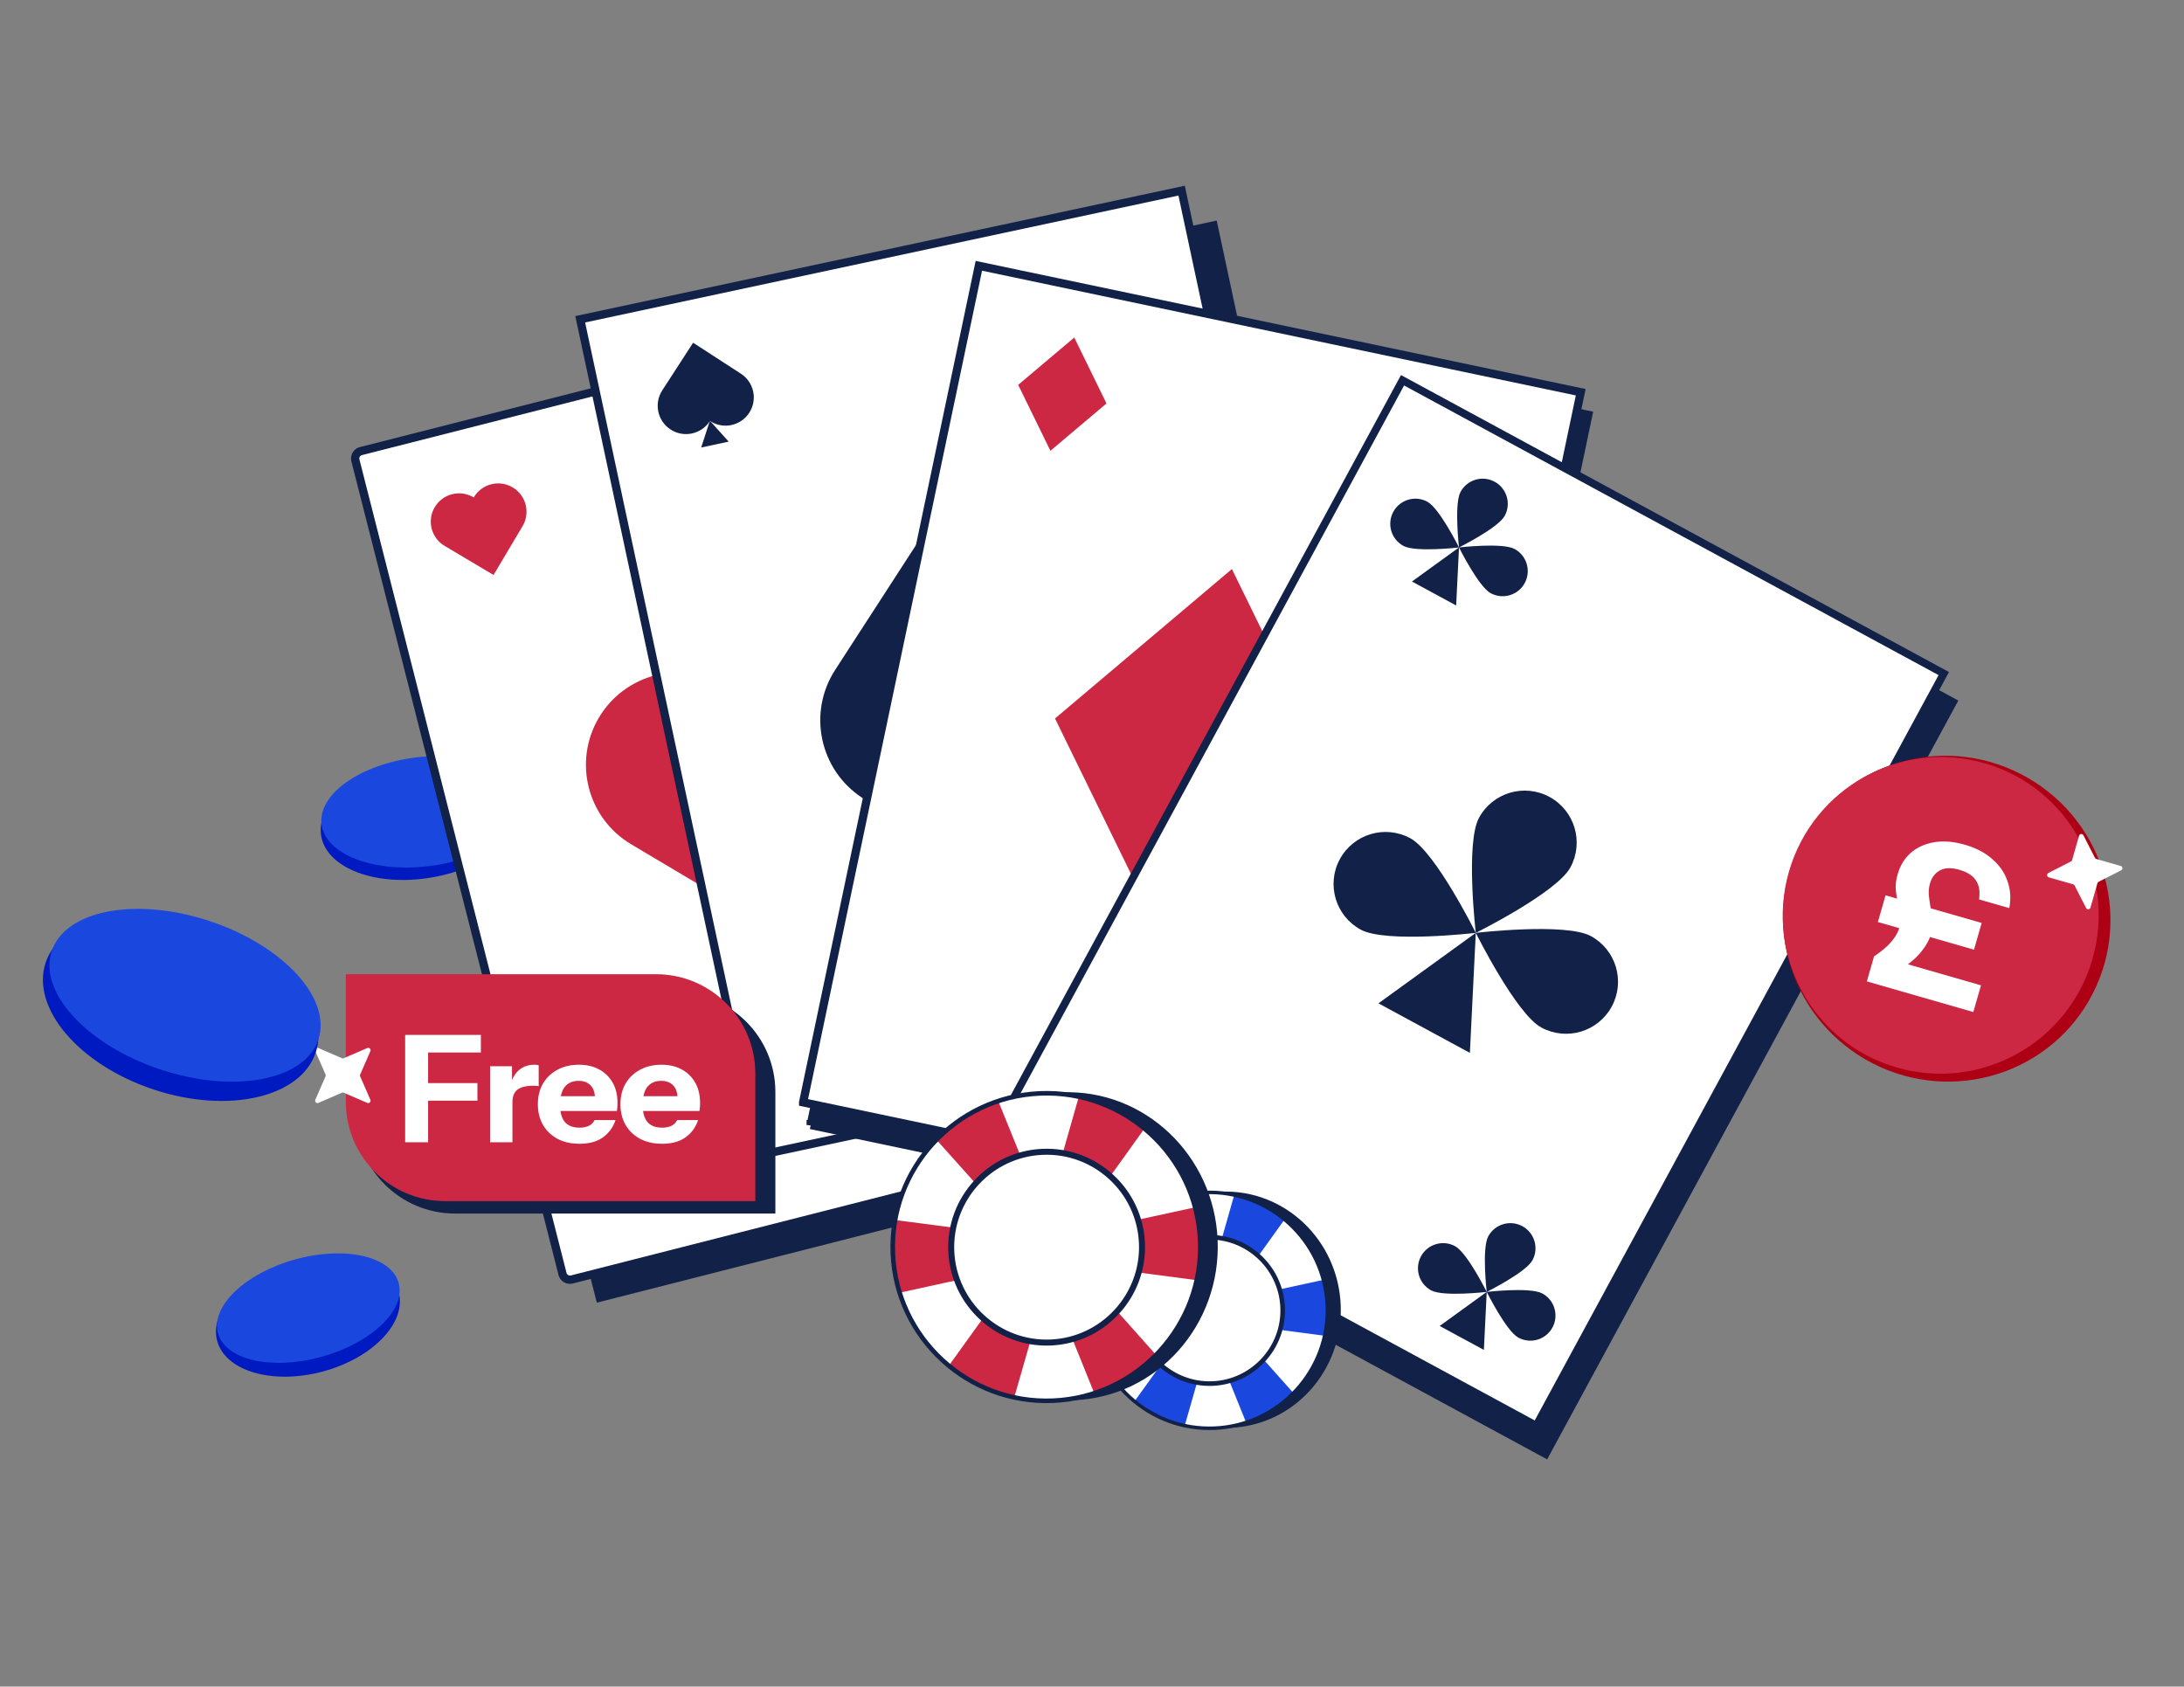 <svg width="900" height="695" fill="none" xmlns="http://www.w3.org/2000/svg"><rect width="100%" height="100%" fill="#808080" stroke="none"/><g clip-path="url(#a)"><ellipse cx="42.094" cy="24.611" rx="42.094" ry="24.611" transform="scale(-1 1) rotate(9.858 -1878.786 -1070.947)" fill="#001AC2"/><ellipse cx="41.91" cy="22.548" rx="41.91" ry="22.548" transform="scale(-1 1) rotate(7.087 -2584.96 -1565.533)" fill="#1A48DF"/><path d="M407.103 128.768l-248.908 63.371 87.746 344.649 248.908-63.37-87.746-344.65z" fill="#112148"/><path d="M501.393 90.896l-251.166 53.725 74.39 347.777 251.166-53.725-74.39-347.777z" fill="#112148"/><path d="M148.751 185.881l239.463-60.966a3.168 3.168 0 013.851 2.288l85.341 335.205a3.168 3.168 0 01-2.288 3.851l-239.463 60.966a3.167 3.167 0 01-3.851-2.288l-85.341-335.205a3.167 3.167 0 012.288-3.851z" fill="#fff" stroke="#112148" stroke-width="3.411"/><path d="M246.806 295.699c10.746-18.087 34.123-24.039 52.21-13.293l.364.213.164-.275c10.774-18.138 34.214-24.101 52.347-13.328 18.139 10.775 24.102 34.214 13.329 52.348l-39.093 65.794-66.027-39.253c-18.092-10.748-24.04-34.123-13.293-52.21l-.001.004zM179.154 208.985c3.284-5.527 10.426-7.346 15.953-4.062l.11.067.048-.085c3.292-5.54 10.454-7.365 15.994-4.073 5.54 3.291 7.365 10.453 4.073 15.993l-11.945 20.104-20.176-11.991c-5.527-3.284-7.346-10.426-4.062-15.954l.005.001z" fill="#CD2843"/><path d="M405.279 422.593c3.284-5.528 10.426-7.347 15.953-4.063l.11.068.048-.085c3.292-5.54 10.454-7.365 15.994-4.074 5.54 3.291 7.365 10.453 4.073 15.993l-11.945 20.105-20.176-11.992c-5.527-3.284-7.346-10.426-4.062-15.953l.005.001z" fill="#112148"/><path d="M312.776 476.008l-73.677-344.441L486.93 78.555l73.676 344.442-247.83 53.011z" fill="#fff" stroke="#112148" stroke-width="3.411"/><path d="M292.526 173.376l-3.569 11.027 11.333-2.424-7.764-8.603z" fill="#112148"/><path d="M308.76 170.089c-3.494 5.395-10.703 6.939-16.097 3.444l-.109-.071-.053.084c-3.502 5.411-10.73 6.957-16.141 3.45-5.412-3.502-6.957-10.73-3.45-16.141l12.712-19.629 19.695 12.761c5.394 3.495 6.939 10.703 3.444 16.098l-.001.004zM461.495 306.251c-11.437 17.659-35.027 22.707-52.686 11.271l-.352-.23-.172.269c-11.468 17.705-35.116 22.766-52.821 11.297-17.705-11.469-22.767-35.117-11.297-52.826l41.603-64.241 64.463 41.771c17.664 11.438 22.708 35.026 11.272 52.686l-.01.003z" fill="#112148"/><path d="M408.362 317.087l-10.737 33.193 34.115-7.298-23.378-25.895zM526.481 392.261c-3.494 5.394-10.703 6.939-16.098 3.444l-.108-.072-.053.085c-3.503 5.411-10.73 6.957-16.141 3.45-5.412-3.503-6.957-10.73-3.451-16.141l12.712-19.63 19.696 12.762c5.394 3.494 6.938 10.703 3.444 16.097l-.001.005z" fill="#112148"/><path d="M510.246 395.544l-3.564 11.023 11.329-2.425-7.765-8.598z" fill="#112148"/><path d="M334.08 463.579l72.407-344.711 248.024 52.098-72.407 344.71-248.024-52.097z" fill="#112148" stroke="#112148" stroke-width="3.411"/><path d="M330.967 454.238l72.406-344.71 248.025 52.097-72.407 344.711-248.024-52.098z" fill="#fff" stroke="#112148" stroke-width="3.411"/><path d="M549.561 320.214l-41.906-85.726-72.898 61.574 41.906 85.726 72.898-61.574zM455.969 166.248l-13.28-27.167-23.105 19.515 13.281 27.167 23.104-19.515z" fill="#CD2843"/><path d="M546.489 475.382l-11.736-24.007 20.417-17.245 11.736 24.007-20.417 17.245z" fill="#CD2843" stroke="#112148" stroke-width="3.411"/><path d="M807 288.674l-225.824-122.37-169.44 312.686L637.56 601.36 807 288.674z" fill="#112148"/><path d="M410.039 466.599L577.97 156.698l223.039 120.861-167.931 309.902-223.039-120.862z" fill="#fff" stroke="#112148" stroke-width="3.168"/><path d="M647.146 357.423c-5.637 10.403-38.991 26.982-38.991 26.982s-4.317-36.994 1.32-47.397c5.638-10.403 18.64-14.265 29.043-8.628 10.403 5.638 14.265 18.64 8.628 29.043z" fill="#112148"/><path d="M581.174 345.414c10.403 5.638 26.982 38.992 26.982 38.992s-36.994 4.316-47.397-1.321c-10.403-5.638-14.265-18.64-8.628-29.043 5.638-10.403 18.64-14.265 29.043-8.628z" fill="#112148"/><path d="M635.138 423.395c-10.404-5.637-26.983-38.991-26.983-38.991s36.994-4.316 47.398 1.321c10.403 5.637 14.265 18.639 8.627 29.043-5.637 10.403-18.639 14.265-29.042 8.627zM608.153 384.405l-40.106 29.035 37.675 20.416 2.431-49.451zM620.084 212.544c-2.725 5.026-18.844 13.039-18.844 13.039s-2.088-17.879.638-22.909c2.725-5.025 9.008-6.894 14.038-4.168 5.026 2.726 6.894 9.008 4.168 14.038zM588.198 206.744c5.025 2.725 13.038 18.844 13.038 18.844s-17.878 2.088-22.908-.638c-5.026-2.725-6.894-9.008-4.168-14.038 2.725-5.026 9.008-6.894 14.038-4.168zM614.282 244.432c-5.025-2.725-13.038-18.844-13.038-18.844s17.878-2.088 22.909.639c5.03 2.726 6.893 9.007 4.167 14.038-2.725 5.025-9.008 6.893-14.038 4.167zM601.24 225.588l-19.383 14.034 18.207 9.865 1.176-23.899zM631.504 519.311c-2.725 5.026-18.844 13.038-18.844 13.038s-2.088-17.878.638-22.908c2.725-5.026 9.008-6.894 14.038-4.168 5.026 2.725 6.894 9.008 4.168 14.038zM599.618 513.511c5.025 2.725 13.038 18.844 13.038 18.844s-17.878 2.088-22.908-.638c-5.026-2.725-6.894-9.008-4.168-14.038 2.725-5.026 9.008-6.894 14.038-4.168zM625.706 551.199c-5.025-2.725-13.038-18.844-13.038-18.844s17.878-2.088 22.908.638c5.026 2.725 6.894 9.008 4.168 14.038-2.725 5.026-9.008 6.894-14.038 4.168zM612.66 532.355l-19.383 14.033 18.211 9.867 1.172-23.9z" fill="#112148"/><ellipse cx="802.209" cy="378.56" rx="66.964" ry="67.641" transform="rotate(120 802.209 378.56)" fill="#AE0015"/><path d="M781.702 439.892c34.542 9.935 70.618-10.084 80.578-44.713 9.961-34.63-9.965-70.757-44.507-80.692-34.541-9.936-70.617 10.083-80.578 44.713-9.961 34.629 9.966 70.756 44.507 80.692z" fill="#CD2843"/><path d="M769.305 404.405l2.967-10.314c3.288-2.218 5.7-4.285 7.237-6.2 1.594-1.899 2.646-3.737 3.157-5.513.511-1.777.64-3.508.385-5.194a42.337 42.337 0 00-.933-5.108 44.508 44.508 0 01-.895-5.562c-.132-1.899.124-3.966.767-6.2 1.055-3.667 2.86-6.622 5.415-8.865 2.629-2.284 5.853-3.745 9.672-4.384 3.818-.638 8.004-.302 12.556 1.007 4.666 1.343 8.468 3.336 11.404 5.98 3.009 2.603 5.09 5.652 6.241 9.147 1.224 3.454 1.463 7.121.716 11.001l-12.462-3.585c.476-3.151.074-5.718-1.204-7.698-1.262-2.039-3.572-3.541-6.929-4.507-3.244-.933-5.885-.855-7.923.234-2.039 1.088-3.421 2.893-4.146 5.414a13.448 13.448 0 00-.482 4.887c.198 1.67.444 3.385.738 5.145.369 1.719.598 3.491.689 5.316.148 1.842-.058 3.737-.619 5.685-.659 2.292-1.99 4.67-3.993 7.134-1.946 2.48-4.994 5.046-9.146 7.698l-.572-3.794 34.398 9.896-3.165 11.002-43.873-12.622zm4.545-24.471l3.165-11.001 39.605 11.394-3.165 11.001-39.605-11.394zM863.897 353.966l10.023 2.865c.84.241.959 1.389.175 1.795l-9.281 4.747a.974.974 0 00-.49.597l-2.866 10.022c-.241.84-1.389.959-1.794.175l-4.747-9.28a.975.975 0 00-.597-.491l-10.023-2.866c-.84-.24-.959-1.388-.175-1.794l9.281-4.747a.981.981 0 00.491-.597l2.865-10.023c.241-.84 1.389-.958 1.794-.175l4.748 9.281a.98.98 0 00.596.491z" fill="#fff"/><path d="M507.244 588.344c26.119-1.104 46.372-23.777 45.237-50.643-1.136-26.865-23.23-47.749-49.349-46.645-26.119 1.104-46.372 23.777-45.236 50.643 1.135 26.865 23.229 47.749 49.348 46.645z" fill="#112148"/><path d="M500.449 588.509c26.822-1.134 47.647-23.793 46.514-50.612-1.134-26.819-23.796-47.64-50.618-46.507-26.822 1.134-47.647 23.793-46.514 50.612 1.134 26.818 23.796 47.64 50.618 46.507z" fill="#fff"/><path d="M473.543 498.306a48.74 48.74 0 00-9.723 7.956l27.195 30.405-40.463-5.261a48.821 48.821 0 00-.718 10.596c.181 4.3.922 8.447 2.145 12.378l38.142-8.345-22.539 31.32a48.785 48.785 0 0010.51 6.884 48.95 48.95 0 0010.014 3.552l10.824-37.761 14.525 36.017a48.629 48.629 0 0011.432-5.204 48.968 48.968 0 008.348-6.566l-25.784-28.924 38.421 5.059a48.798 48.798 0 001.093-12.515 48.759 48.759 0 00-1.61-10.497l-40.106 8.706 24.185-33.718a48.984 48.984 0 00-8.994-5.645l-.008.001a48.535 48.535 0 00-11.921-3.972l-10.641 37.351-14.751-36.407a48.708 48.708 0 00-9.576 4.59z" fill="#1A48DF"/><path d="M500.483 589.224c-27.182 1.149-50.223-20.021-51.371-47.192-1.148-27.171 20.024-50.216 47.206-51.365 27.182-1.149 50.223 20.021 51.371 47.199 1.149 27.178-20.024 50.217-47.206 51.365v-.007zm-4.104-97.111c-26.379 1.115-46.936 23.482-45.821 49.858 1.114 26.376 23.485 46.929 49.864 45.815 26.379-1.115 46.936-23.483 45.821-49.859-1.114-26.375-23.485-46.929-49.864-45.814z" fill="#112148"/><path d="M499.687 569.712c16.417-.694 29.164-14.565 28.47-30.983-.694-16.418-14.565-29.164-30.983-28.471-16.418.694-29.164 14.566-28.47 30.983.693 16.418 14.565 29.165 30.983 28.471z" fill="#fff"/><path d="M499.744 571.063c-17.135.725-31.667-12.629-32.392-29.764-.724-17.135 12.63-31.668 29.765-32.392 17.135-.724 31.667 12.63 32.391 29.765.725 17.135-12.629 31.667-29.764 32.391zm-2.547-60.261c-16.093.68-28.63 14.324-27.95 30.417.68 16.093 14.324 28.63 30.417 27.95 16.093-.68 28.63-14.324 27.95-30.417-.68-16.093-14.324-28.63-30.417-27.95z" fill="#112148"/><path d="M442.788 576.97c34.056-1.439 60.463-31.002 58.983-66.031-1.48-35.029-30.288-62.258-64.344-60.819s-60.463 31.002-58.983 66.031c1.48 35.029 30.288 62.259 64.344 60.819z" fill="#112148"/><path d="M433.934 577.186c34.973-1.478 62.126-31.024 60.648-65.992-1.478-34.967-31.026-62.117-65.999-60.639-34.972 1.478-62.125 31.024-60.648 65.992 1.478 34.968 31.027 62.117 65.999 60.639z" fill="#fff"/><path d="M398.844 459.573a63.538 63.538 0 00-12.677 10.374l35.456 39.643-52.748-6.858a63.662 63.662 0 00-.937 13.814 63.194 63.194 0 002.798 16.141l49.731-10.881-29.388 40.839a63.604 63.604 0 0013.703 8.975 63.826 63.826 0 0013.056 4.632l14.112-49.227 18.933 46.952a63.429 63.429 0 0014.907-6.786 63.877 63.877 0 0010.884-8.561l-33.62-37.715 50.106 6.598a63.663 63.663 0 001.425-16.319 63.562 63.562 0 00-2.099-13.686l-52.294 11.352 31.533-43.963a63.795 63.795 0 00-11.727-7.36h-.01a63.287 63.287 0 00-15.544-5.178l-13.877 48.711-19.237-47.482a63.546 63.546 0 00-12.486 5.985z" fill="#CD2843"/><path d="M433.974 578.118c-35.442 1.498-65.484-26.105-66.981-61.532-1.497-35.428 26.109-65.476 61.55-66.974 35.442-1.497 65.484 26.105 66.982 61.542 1.497 35.437-26.109 65.476-61.551 66.973v-.009zm-5.351-126.621c-34.395 1.454-61.198 30.618-59.745 65.009 1.453 34.391 30.621 61.19 65.017 59.736 34.395-1.453 61.198-30.618 59.745-65.008-1.454-34.391-30.622-61.19-65.017-59.737z" fill="#112148"/><path d="M432.938 552.677c21.407-.905 38.027-18.992 37.122-40.398-.904-21.407-18.991-38.027-40.398-37.122-21.406.905-38.026 18.991-37.122 40.398.905 21.406 18.992 38.026 40.398 37.122z" fill="#fff"/><path d="M433.011 554.439c-22.342.945-41.29-16.467-42.234-38.809-.944-22.342 16.467-41.29 38.809-42.234 22.342-.944 41.29 16.467 42.234 38.809.945 22.342-16.467 41.29-38.809 42.234zm-3.32-78.573c-20.984.887-37.331 18.676-36.444 39.66.887 20.983 18.676 37.33 39.66 36.443 20.983-.886 37.33-18.676 36.443-39.659-.886-20.984-18.676-37.331-39.659-36.444zM146.562 409.027h132.007c22.617 0 40.951 18.335 40.951 40.951v50.084H187.513c-22.616 0-40.951-18.335-40.951-40.951v-50.084z" fill="#112148"/><path d="M142.506 401.441h127.805c22.617 0 40.951 18.335 40.951 40.951v52.549H183.457c-22.617 0-40.951-18.335-40.951-40.951v-52.549z" fill="#CD2843"/><path d="M166.956 470.691v-44.226h9.46v44.226h-9.46zm4.423-17.137v-7.249h25.369v7.249h-25.369zm0-19.841v-7.248h26.782v7.248h-26.782zm30.58 36.978v-31.327h9.03v7.371h.184v23.956h-9.214zm9.214-16.339l-.798-7.432c.737-2.662 1.945-4.689 3.624-6.082 1.679-1.392 3.767-2.088 6.265-2.088.778 0 1.352.082 1.72.246v8.599c-.205-.082-.491-.123-.86-.123a12.515 12.515 0 00-1.351-.061c-2.949 0-5.119.532-6.511 1.597-1.393 1.024-2.089 2.805-2.089 5.344zm27.68 16.954c-3.48 0-6.511-.676-9.091-2.027-2.58-1.393-4.586-3.317-6.019-5.774-1.393-2.457-2.089-5.283-2.089-8.477 0-3.235.696-6.061 2.089-8.477 1.433-2.457 3.419-4.361 5.958-5.713 2.539-1.392 5.487-2.088 8.845-2.088 3.235 0 6.04.655 8.416 1.965 2.375 1.311 4.218 3.133 5.528 5.467 1.31 2.335 1.966 5.078 1.966 8.231 0 .656-.021 1.27-.062 1.843a17.457 17.457 0 01-.184 1.536h-27.15v-6.081h19.717l-1.597 1.105c0-2.539-.614-4.402-1.843-5.589-1.187-1.229-2.825-1.843-4.914-1.843-2.416 0-4.299.819-5.651 2.457-1.31 1.638-1.965 4.095-1.965 7.371 0 3.194.655 5.569 1.965 7.125 1.352 1.557 3.358 2.335 6.02 2.335 1.474 0 2.744-.246 3.808-.737 1.065-.492 1.864-1.29 2.396-2.396h8.661c-1.024 3.03-2.785 5.426-5.283 7.187-2.457 1.72-5.63 2.58-9.521 2.58zm34.029 0c-3.48 0-6.511-.676-9.091-2.027-2.58-1.393-4.586-3.317-6.019-5.774-1.393-2.457-2.089-5.283-2.089-8.477 0-3.235.696-6.061 2.089-8.477 1.433-2.457 3.419-4.361 5.958-5.713 2.539-1.392 5.487-2.088 8.845-2.088 3.235 0 6.041.655 8.416 1.965 2.375 1.311 4.218 3.133 5.528 5.467 1.31 2.335 1.966 5.078 1.966 8.231 0 .656-.021 1.27-.062 1.843a17.457 17.457 0 01-.184 1.536h-27.15v-6.081h19.717l-1.597 1.105c0-2.539-.614-4.402-1.842-5.589-1.188-1.229-2.826-1.843-4.915-1.843-2.416 0-4.299.819-5.651 2.457-1.31 1.638-1.965 4.095-1.965 7.371 0 3.194.655 5.569 1.965 7.125 1.352 1.557 3.358 2.335 6.02 2.335 1.474 0 2.744-.246 3.808-.737 1.065-.492 1.864-1.29 2.396-2.396h8.661c-1.024 3.03-2.785 5.426-5.283 7.187-2.457 1.72-5.63 2.58-9.521 2.58zM141.676 436.048l9.662-4.18c.81-.35 1.64.467 1.288 1.284l-4.196 9.624a.972.972 0 000 .777l4.196 9.624c.352.807-.468 1.633-1.288 1.284l-9.662-4.181a.99.99 0 00-.781 0l-9.662 4.181c-.81.349-1.639-.467-1.288-1.284l4.197-9.624a.98.98 0 000-.777l-4.197-9.624c-.351-.807.468-1.634 1.288-1.284l9.662 4.18a.99.99 0 00.781 0z" fill="#fff"/><ellipse cx="38.727" cy="23.494" rx="38.727" ry="23.494" transform="scale(-1 1) rotate(15 -2015.11 -346.025)" fill="#001AC2"/><ellipse cx="38.634" cy="20.786" rx="38.634" ry="20.786" transform="scale(-1 1) rotate(15.585 -1937.674 -325.48)" fill="#1A48DF"/><ellipse cx="58.644" cy="35.576" rx="58.644" ry="35.576" transform="scale(-1 1) rotate(-18.373 1165.682 636.907)" fill="#001AC2"/><ellipse cx="57.884" cy="32.208" rx="57.884" ry="32.208" transform="scale(-1 1) rotate(-18.352 1160.566 636.357)" fill="#1A48DF"/></g><defs><clipPath id="a"><rect width="900" height="695" rx="30" fill="#fff"/></clipPath></defs></svg>